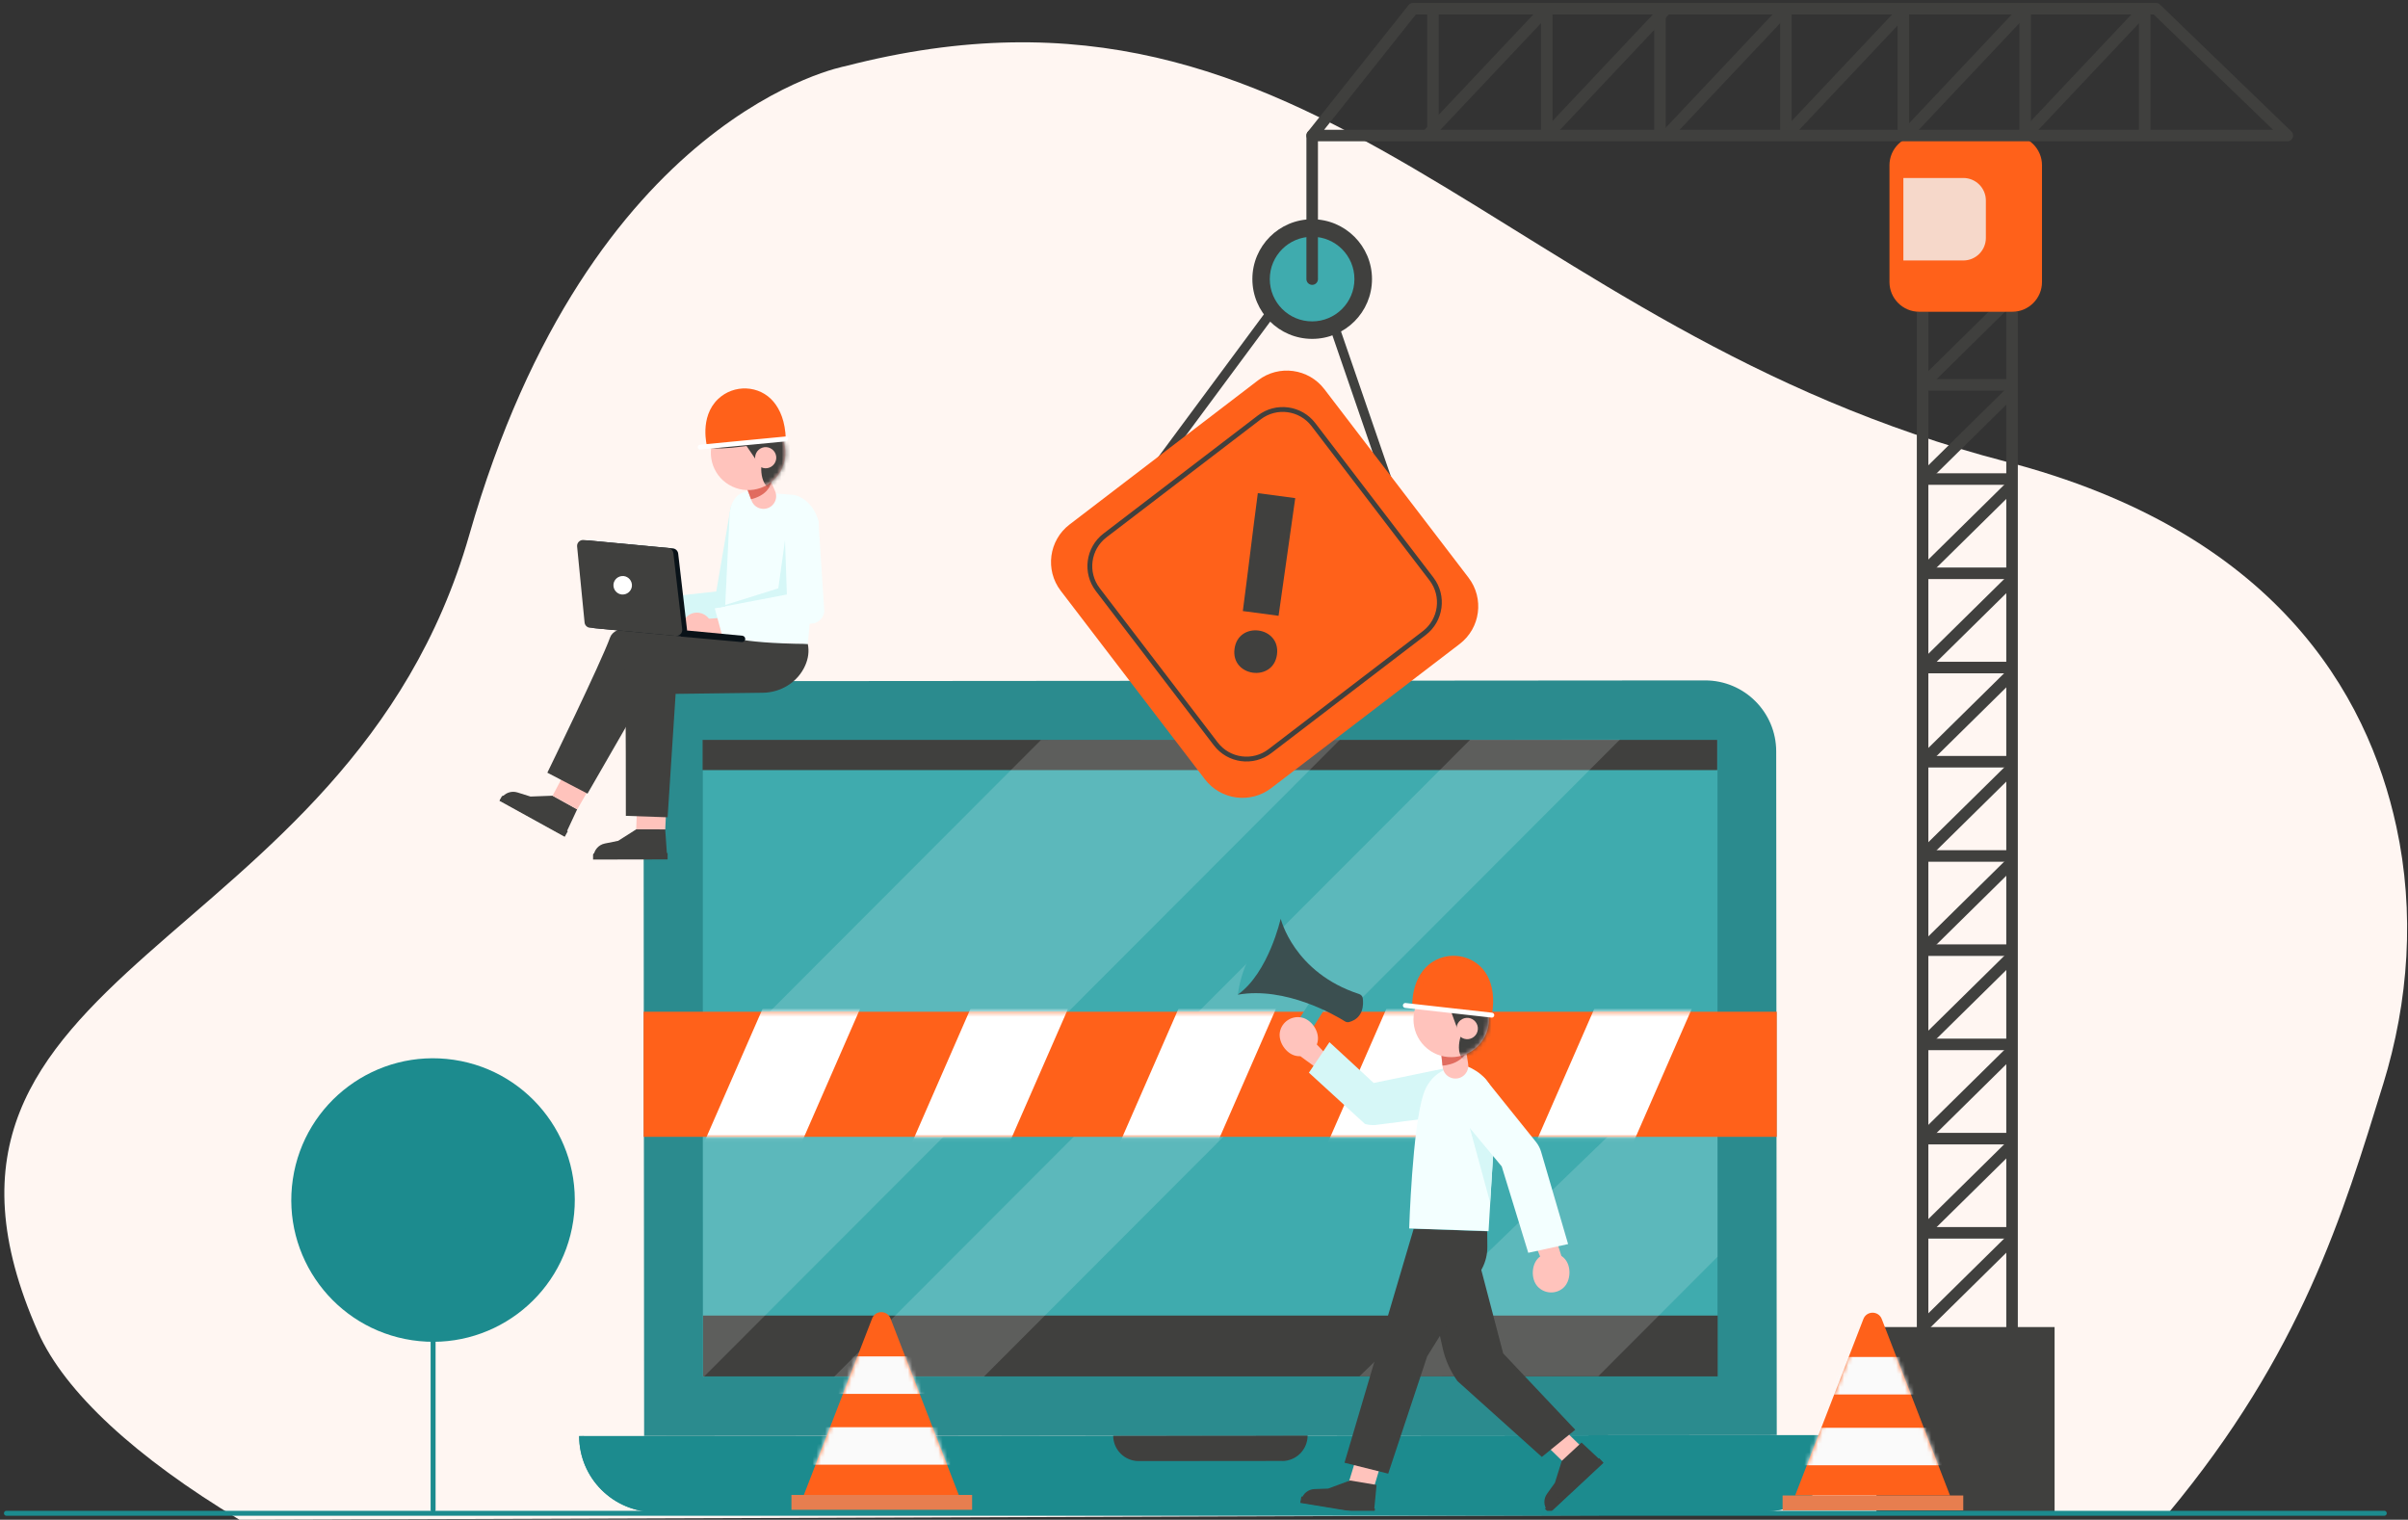 <svg width="553" height="349" viewBox="0 0 553 349" fill="none" xmlns="http://www.w3.org/2000/svg">
<rect x="0" y="0" width="553" height="349" fill="#333333" stroke="none"/>
<path d="M547.281 249.027C553.204 229.861 554.586 209.457 550.33 189.846C543.693 159.168 522.32 122.028 460.647 106.006C343.889 75.662 303.351 -13.069 194.12 15.195C194.12 15.195 135.511 25.85 107.771 122.838C80.031 219.825 -28.66 221.477 8.751 305.921C14.864 319.719 31.346 334.788 54.99 349L497.93 347.507C528.544 310.7 538.072 278.863 547.281 249.011V249.027Z" fill="#FFF6F2"/>
<path d="M442.765 179.652H426.14V161.471C426.14 152.34 419.789 144.719 411.262 142.734V120.17H405.148V142.305C395.335 143.194 387.65 151.419 387.65 161.471V180.192H371.12V201.041H370.008V239.801L339.966 239.579V193.26H305.54V227.209H281.389V260.19H252.188V347.476H349.191H370.024H491.656V237.403H442.749L442.797 179.652H442.765Z" fill="#FFF6F2"/>
<path d="M99.85 227.639V184.242H116.11V161.043H122.224V184.242H137.213V227.639H154.029V253.632H180.832V165.076H236.774V347.476H200.316H184.612H145.089H126.844H79.16V227.639H99.85Z" fill="#FFF6F2"/>
<path d="M405.481 347.033L150.498 347.24C140.844 347.24 133 339.427 133 329.773L422.964 329.551C422.964 339.205 415.151 347.049 405.497 347.049L405.481 347.033Z" fill="#1C8B8E"/>
<path d="M405.481 341.016L150.498 341.222C142.956 341.222 136.557 336.458 134.095 329.773H133.016C133.016 339.428 140.86 347.256 150.514 347.24L405.496 347.034C415.151 347.034 422.979 339.189 422.963 329.535H421.883C419.438 336.22 413.039 341.016 405.496 341.016H405.481Z" fill="#1C8B8E"/>
<path d="M294.452 335.49L261.504 335.522C258.265 335.522 255.645 332.902 255.645 329.678L300.296 329.646C300.296 332.886 297.676 335.506 294.452 335.506V335.49Z" fill="#40403E"/>
<path d="M408.035 329.55L147.924 329.756L147.797 172.746C147.797 163.743 155.085 156.439 164.089 156.423L391.585 156.248C400.588 156.248 407.892 163.536 407.908 172.54L408.035 329.534V329.55Z" fill="#2B8B8E"/>
<path d="M394.428 169.904H161.406V316.085H394.428V169.904Z" fill="#3FABAE"/>
<path d="M394.475 302.109H161.453V316.083H394.475V302.109Z" fill="#40403E"/>
<path d="M394.366 169.904H161.344V176.843H394.366V169.904Z" fill="#40403E"/>
<path opacity="0.16" d="M239.054 169.934L161.406 247.709L161.454 316.178H161.629L307.698 169.887L239.054 169.934Z" fill="#F3FFFF"/>
<path opacity="0.16" d="M191.543 316.166L225.952 316.134L372.022 169.826L337.612 169.874L191.543 316.166Z" fill="#F3FFFF"/>
<path opacity="0.16" d="M367.065 316.022L394.456 288.583L394.408 236.691L312.203 316.054L367.065 316.022Z" fill="#F3FFFF"/>
<path d="M408.039 232.338H147.801V261.063H408.039V232.338Z" fill="#FF611A"/>
<mask id="mask0_608_8698" style="mask-type:luminance" maskUnits="userSpaceOnUse" x="147" y="232" width="262" height="30">
<path d="M408.035 232.336H147.797V261.061H408.035V232.336Z" fill="white"/>
</mask>
<g mask="url(#mask0_608_8698)">
<path d="M180.268 271.142H157.863L177.14 227.047H199.529L180.268 271.142Z" fill="white"/>
<path d="M228.01 271.142H205.621L224.882 227.047H247.287L228.01 271.142Z" fill="white"/>
<path d="M275.76 271.142H253.371L272.648 227.047H295.037L275.76 271.142Z" fill="white"/>
<path d="M323.51 271.142H301.121L320.398 227.047H342.787L323.51 271.142Z" fill="white"/>
<path d="M371.256 271.142H348.867L368.144 227.047H390.533L371.256 271.142Z" fill="white"/>
</g>
<path d="M126.905 182.727L121.823 182.917L118.838 181.98C117.473 181.552 115.98 182.06 115.17 183.251L114.789 183.806L129.668 192.016L132.542 185.855L126.889 182.727H126.905Z" fill="#40403E"/>
<path d="M129.685 192.159L114.695 183.886L115.219 182.933C115.33 182.742 115.553 182.679 115.743 182.774L130.399 190.872L129.685 192.159Z" fill="#40403E"/>
<path d="M132.559 185.871L136.481 179.059L132.559 172.041L126.906 182.727L132.559 185.871Z" fill="#FFC3BC"/>
<path d="M163.332 146.762C163.332 146.762 142.134 140.68 140.101 146.397C138.053 152.113 125.699 177.44 125.699 177.44L134.925 182.251L148.771 158.21L167.397 156.591L163.348 146.762H163.332Z" fill="#40403E"/>
<path d="M146.111 190.449L141.966 193.085L138.902 193.705C137.489 193.99 136.441 195.165 136.314 196.595L136.25 197.261L153.24 197.23L152.764 190.434H146.111V190.449Z" fill="#40403E"/>
<path d="M153.317 197.355L136.199 197.387V196.307C136.199 196.101 136.374 195.926 136.58 195.926L153.317 195.895V197.371" fill="#40403E"/>
<path d="M152.775 190.464L153.314 179.063L146.55 178.301L146.105 190.448L152.775 190.464Z" fill="#FFC3BC"/>
<path d="M166.211 145.78L146.236 146.685C146.236 146.685 143.361 146.843 143.552 153.56C143.743 160.293 143.727 187.35 143.727 187.35L153.318 187.684L155.159 159.34L175.151 159.086C179.359 159.038 183.281 156.625 184.948 152.75C185.583 151.274 185.885 149.606 185.504 147.86L166.211 145.764V145.78Z" fill="#40403E"/>
<path d="M147.25 141.76C147.25 143.649 145.964 143.935 144.075 143.951C142.185 143.951 140.391 143.681 140.391 141.776C140.391 139.886 141.915 138.346 143.82 138.33C145.71 138.33 147.25 139.854 147.266 141.76H147.25Z" fill="#E2C8BF"/>
<path d="M149.66 143.697H145.69C144.658 143.697 143.801 142.855 143.801 141.823C143.801 140.791 144.642 139.934 145.674 139.934H149.644C150.676 139.934 151.534 140.775 151.534 141.807C151.534 142.839 150.692 143.697 149.66 143.697Z" fill="#E2C8BF"/>
<path d="M149.505 144.096L148.188 137.601L164.495 135.823L167.75 116.768C168.084 115.037 170.593 112.894 172.323 113.211L171.831 113.068C173.562 113.402 175.15 115.403 174.832 117.133L171.656 139.935C171.418 141.158 170.497 142.143 169.275 142.444L149.521 144.096H149.505Z" fill="#D6F7F7"/>
<path d="M182.09 113.64C182.423 113.672 182.757 113.735 183.074 113.862L183.233 113.926C186.028 115.022 187.933 118.023 188.06 120.833L185.504 147.875C168.609 147.732 166.211 145.779 166.211 145.779L167.561 118.118C167.767 115.514 168.958 113.053 171.927 112.814L182.09 113.64Z" fill="#F3FFFF"/>
<path d="M163.481 143.871C163.608 145.761 162.353 146.126 160.464 146.269C158.574 146.396 156.764 146.237 156.637 144.347C156.51 142.458 157.939 140.822 159.828 140.695C161.718 140.568 163.354 141.997 163.481 143.887V143.871Z" fill="#FFC3BC"/>
<path d="M166.005 145.648L162.051 145.918C161.019 145.981 160.114 145.203 160.035 144.171C159.971 143.139 160.749 142.234 161.782 142.154L165.735 141.884C166.768 141.821 167.673 142.599 167.736 143.631C167.8 144.663 167.022 145.568 165.989 145.648H166.005Z" fill="#FFC3BC"/>
<path d="M165.883 146.063L164.137 139.68L181.905 136.822L180.889 120.292C181.095 118.545 183.017 116.576 184.763 116.783C186.51 116.989 188.241 118.894 188.018 120.641L189.305 140.442C189.146 141.681 188.288 142.729 187.098 143.094L165.883 146.047V146.063Z" fill="#F3FFFF"/>
<path d="M135.135 124.106L154.523 125.932C155.159 125.995 155.667 126.487 155.746 127.123L157.779 144.605C157.874 145.463 157.159 146.193 156.302 146.114L136.58 144.256C135.929 144.192 135.421 143.684 135.358 143.033L133.643 125.582C133.563 124.741 134.278 124.026 135.119 124.106H135.135Z" fill="#091218"/>
<path d="M134.026 124.01L153.414 125.836C154.049 125.9 154.557 126.392 154.637 127.027L156.669 144.51C156.765 145.367 156.05 146.097 155.192 146.018L135.471 144.16C134.82 144.097 134.312 143.589 134.248 142.938L132.533 125.487C132.454 124.645 133.169 123.931 134.01 124.01H134.026Z" fill="#40403E"/>
<path d="M157.238 144.734L170.481 145.989C170.878 146.021 171.179 146.386 171.147 146.783C171.116 147.18 170.751 147.481 170.354 147.45L156.301 146.179L157.238 144.734Z" fill="#091218"/>
<path d="M145.122 134.601C145.011 135.76 143.979 136.618 142.804 136.522C141.644 136.411 140.787 135.379 140.882 134.204C140.993 133.045 142.026 132.187 143.201 132.283C144.36 132.394 145.217 133.426 145.122 134.601Z" fill="white"/>
<path d="M180.278 124.104L180.706 136.521L164.129 139.681L178.737 135.108L180.278 124.104Z" fill="#D6F7F7"/>
<path d="M171.48 111.992L172.592 114.961C172.989 116.041 173.989 116.771 175.133 116.851C177.308 116.994 178.864 114.802 178.007 112.802L176.069 108.229L171.496 111.976L171.48 111.992Z" fill="#FFC3BC"/>
<path d="M172.47 114.645C172.47 114.645 177.932 113.613 177.122 108.833C176.312 104.054 171.184 107.785 171.184 107.785L171.692 112.549L172.47 114.645Z" fill="#E16C5F"/>
<path d="M164.054 100.354C162.053 104.642 163.895 109.739 168.182 111.739C172.47 113.74 177.567 111.898 179.568 107.611C181.568 103.324 179.726 98.227 175.439 96.226C171.152 94.225 166.055 96.067 164.054 100.354Z" fill="#FFC3BC"/>
<mask id="mask1_608_8698" style="mask-type:luminance" maskUnits="userSpaceOnUse" x="163" y="95" width="18" height="18">
<path d="M164.054 100.356C162.053 104.644 163.895 109.741 168.182 111.741C172.47 113.742 177.567 111.9 179.568 107.613C181.568 103.326 179.726 98.228 175.439 96.228C171.152 94.227 166.055 96.069 164.054 100.356Z" fill="white"/>
</mask>
<g mask="url(#mask1_608_8698)">
<path d="M174.981 105.677C174.981 105.677 173.631 112.537 178.681 112.696C183.73 112.839 180.983 99.818 180.983 99.818L172.996 91.783L160.785 94.784L161.992 102.676C161.992 102.676 163.929 103.708 174.441 101.977L174.997 105.661L174.981 105.677Z" fill="#40403E"/>
<path d="M169.996 100.309L174.013 106.168L177.475 102.357L169.996 100.309Z" fill="#40403E"/>
</g>
<path d="M173.641 104.082C173.07 105.289 173.594 106.734 174.816 107.306C176.023 107.877 177.468 107.353 178.04 106.13C178.612 104.924 178.088 103.479 176.865 102.907C175.658 102.335 174.213 102.859 173.641 104.082Z" fill="#FFC3BC"/>
<path d="M162.383 102.558C162.383 102.558 160.525 95.81 164.908 91.633C168.513 88.188 174.419 88.41 177.627 92.237C179.135 94.031 180.342 96.746 180.453 100.811L162.383 102.574V102.558Z" fill="#FF611A"/>
<path d="M163.302 102.431L163.254 98.224C163.254 97.16 164.08 96.27 165.143 96.223C166.191 96.175 167.112 96.953 167.208 98.001L167.636 102.209" stroke="#FF611A" stroke-width="0.28" stroke-miterlimit="10"/>
<path d="M180.451 100.795L160.793 102.685" stroke="white" stroke-width="1.12" stroke-linecap="round" stroke-linejoin="round"/>
<path d="M359.438 328.58L363.837 332.851L358.819 335.551L354.516 331.343L359.438 328.58Z" fill="#FFC3BC"/>
<path d="M328.41 296.697L331.348 309.733C331.935 312.338 333.079 314.846 334.698 317.149L354.086 334.568L361.756 328.328L345.21 310.797L339.144 287.678L328.41 296.697Z" fill="#40403E"/>
<path d="M358.676 335.442L357.088 340.507L355.278 343.032C354.436 344.191 354.468 345.763 355.357 346.89L355.77 347.414L368.14 335.886L363.202 331.266L358.692 335.442H358.676Z" fill="#40403E"/>
<path d="M368.254 335.917L355.789 347.541L354.789 346.461L367.254 334.854L368.254 335.917Z" fill="#40403E"/>
<path d="M317.035 336.519L315.384 342.029L309.715 340.505L311.366 335.09L317.035 336.519Z" fill="#FFC3BC"/>
<path d="M324.66 282.15L308.766 335.9L318.801 338.409L327.757 311.463L338.745 293.837C339.301 293.043 339.856 292.233 340.317 291.376C341.19 289.756 341.587 288.01 341.571 286.247L341.54 282.754L324.676 282.166L324.66 282.15Z" fill="#40403E"/>
<path d="M310.033 339.98L305.015 341.838L301.887 341.949C300.442 341.997 299.22 342.997 298.854 344.379L298.68 345.03L315.48 347.793L316.131 340.997L310.017 339.98H310.033Z" fill="#40403E"/>
<path d="M315.544 347.904L298.617 345.125L298.855 343.664L315.782 346.459L315.544 347.904Z" fill="#40403E"/>
<path d="M302.466 227.561L296.035 237.596L299.116 239.803L305.769 229.196L302.466 227.561Z" fill="#3FABAE"/>
<path d="M294.114 210.949C294.114 210.949 297.084 223.382 312.137 228.273C312.565 228.416 312.899 228.781 312.962 229.226C313.153 230.671 313.153 233.783 309.834 234.704C309.517 234.783 309.167 234.72 308.897 234.561C306.595 233.116 295.273 226.51 284.285 228.416L294.13 210.965L294.114 210.949Z" fill="#3B4F50"/>
<path d="M294.114 210.949C294.114 210.949 291.351 223.351 284.27 228.4C284.27 228.4 285.27 217.523 294.114 210.949Z" fill="#3FABAE"/>
<path d="M293.937 236.942C293.477 239.229 295.351 242.007 297.637 242.468C299.924 242.928 302.147 241.467 302.607 239.181C303.068 236.894 301.194 234.116 298.907 233.655C296.621 233.195 294.398 234.655 293.937 236.942Z" fill="#FFC3BC"/>
<path d="M306.02 243.627L301.558 238.975L298.652 242.563L306.02 247.962" fill="#FFC3BC"/>
<path d="M305.31 239.324L300.594 246.327L313.471 258.109C314.25 258.331 315.075 258.411 315.885 258.347L332.891 256.14C335.575 256.013 337.639 253.742 337.512 251.059C337.385 248.375 337.893 244.501 335.225 244.628L315.472 248.693L305.31 239.324Z" fill="#D6F7F7"/>
<path d="M343.454 255.397C343.914 251.681 342.215 248.013 339.071 245.981C337.658 245.076 336.245 244.456 335.244 244.631C331.862 245.203 328.369 246.743 326.876 251.316C324.336 259.097 323.621 282.105 323.621 282.105L341.85 282.724L343.47 255.381L343.454 255.397Z" fill="#F3FFFF"/>
<path d="M336.723 255.982L342.201 276.117L343.312 259.031L336.723 255.982Z" fill="#D6F7F7"/>
<path d="M359.057 295.711C360.771 294.139 360.899 290.788 359.342 289.073C357.77 287.343 355.103 287.231 353.388 288.788C351.657 290.36 351.546 293.71 353.102 295.425C354.674 297.14 357.342 297.267 359.057 295.711Z" fill="#FFC3BC"/>
<path d="M350.785 281.373L354.104 289.566L358.566 288.391L355.803 279.689" fill="#FFC3BC"/>
<path d="M350.987 287.691L360.117 285.691L353.925 264.524C353.702 263.746 353.321 263 352.829 262.349L341.46 248.201C339.919 245.994 337.331 246.391 335.14 247.931C332.933 249.471 332.409 252.488 333.933 254.695L344.874 267.859L350.971 287.707L350.987 287.691Z" fill="#F3FFFF"/>
<path d="M330.965 241.865L331.314 245.057C331.441 246.216 332.219 247.184 333.331 247.534C335.427 248.217 337.491 246.454 337.158 244.279L336.395 239.309L330.981 241.849L330.965 241.865Z" fill="#FFC3BC"/>
<path d="M331.266 244.708C331.266 244.708 336.887 244.518 337.299 239.643C337.696 234.768 331.726 237.674 331.726 237.674L331.027 242.469L331.266 244.708Z" fill="#E16C5F"/>
<path d="M326.569 228.606C323.536 232.306 324.076 237.768 327.776 240.801C331.476 243.834 336.938 243.294 339.971 239.594C343.004 235.894 342.464 230.432 338.764 227.399C335.064 224.366 329.602 224.906 326.569 228.606Z" fill="#FFC3BC"/>
<mask id="mask2_608_8698" style="mask-type:luminance" maskUnits="userSpaceOnUse" x="324" y="225" width="18" height="18">
<path d="M326.573 228.606C323.54 232.306 324.08 237.768 327.78 240.801C331.48 243.834 336.942 243.294 339.975 239.594C343.008 235.894 342.468 230.432 338.768 227.399C335.068 224.366 329.606 224.906 326.573 228.606Z" fill="white"/>
</mask>
<g mask="url(#mask2_608_8698)">
<path d="M335.969 236.546C335.969 236.546 332.936 242.945 337.843 244.342C342.749 245.739 343.305 232.29 343.305 232.29L337.477 222.429L324.759 222.334L323.98 230.385C323.98 230.385 325.632 231.877 336.35 232.798L335.969 236.546Z" fill="#40403E"/>
<path d="M332.41 230.035L334.887 236.8L339.222 233.91L332.41 230.035Z" fill="#40403E"/>
</g>
<path d="M335.049 234.64C334.191 235.688 334.35 237.228 335.398 238.086C336.446 238.943 337.986 238.785 338.844 237.737C339.701 236.689 339.542 235.148 338.494 234.291C337.446 233.433 335.906 233.592 335.049 234.64Z" fill="#FFC3BC"/>
<path d="M324.333 231.1C324.333 231.1 323.904 224.034 329.112 220.811C333.4 218.159 339.195 219.604 341.577 224.066C342.689 226.162 343.324 229.084 342.593 233.133L324.349 231.1H324.333Z" fill="#FF611A"/>
<path d="M325.285 231.179L326.111 227.003C326.317 225.939 327.334 225.241 328.397 225.415C329.445 225.59 330.192 226.559 330.065 227.607L329.604 231.862" stroke="#FF611A" stroke-width="0.28" stroke-miterlimit="10"/>
<path d="M342.591 233.118L322.742 230.895" stroke="white" stroke-width="1.13" stroke-linecap="round" stroke-linejoin="round"/>
<path d="M462.075 284.502L441.527 304.747" stroke="#40403E" stroke-width="2.65" stroke-miterlimit="10"/>
<path d="M462.075 262.859L441.527 283.105" stroke="#40403E" stroke-width="2.65" stroke-miterlimit="10"/>
<path d="M462.075 241.217L441.527 261.478" stroke="#40403E" stroke-width="2.65" stroke-miterlimit="10"/>
<path d="M462.075 219.59L441.527 239.835" stroke="#40403E" stroke-width="2.65" stroke-miterlimit="10"/>
<path d="M462.075 197.945L441.527 218.191" stroke="#40403E" stroke-width="2.65" stroke-miterlimit="10"/>
<path d="M462.075 176.32L441.527 196.566" stroke="#40403E" stroke-width="2.65" stroke-miterlimit="10"/>
<path d="M462.075 154.676L441.527 174.921" stroke="#40403E" stroke-width="2.65" stroke-miterlimit="10"/>
<path d="M462.075 133.051L441.527 153.296" stroke="#40403E" stroke-width="2.65" stroke-miterlimit="10"/>
<path d="M462.075 111.406L441.527 131.652" stroke="#40403E" stroke-width="2.65" stroke-miterlimit="10"/>
<path d="M462.075 89.764L441.527 110.009" stroke="#40403E" stroke-width="2.65" stroke-miterlimit="10"/>
<path d="M462.075 68.137L441.527 88.382" stroke="#40403E" stroke-width="2.65" stroke-miterlimit="10"/>
<path d="M441.527 283.107H462.075" stroke="#40403E" stroke-width="2.65" stroke-miterlimit="10"/>
<path d="M441.527 261.477H462.075" stroke="#40403E" stroke-width="2.65" stroke-miterlimit="10"/>
<path d="M441.527 239.836H462.075" stroke="#40403E" stroke-width="2.65" stroke-miterlimit="10"/>
<path d="M441.527 218.193H462.075" stroke="#40403E" stroke-width="2.65" stroke-miterlimit="10"/>
<path d="M441.527 196.566H462.075" stroke="#40403E" stroke-width="2.65" stroke-miterlimit="10"/>
<path d="M441.527 174.922H462.075" stroke="#40403E" stroke-width="2.65" stroke-miterlimit="10"/>
<path d="M441.527 153.295H462.075" stroke="#40403E" stroke-width="2.65" stroke-miterlimit="10"/>
<path d="M441.527 131.652H462.075" stroke="#40403E" stroke-width="2.65" stroke-miterlimit="10"/>
<path d="M441.527 110.008H462.075" stroke="#40403E" stroke-width="2.65" stroke-miterlimit="10"/>
<path d="M441.527 88.381H462.075" stroke="#40403E" stroke-width="2.65" stroke-miterlimit="10"/>
<path d="M441.527 310.606V71.598" stroke="#40403E" stroke-width="2.65" stroke-miterlimit="10"/>
<path d="M462.07 310.606V71.598" stroke="#40403E" stroke-width="2.65" stroke-miterlimit="10"/>
<path d="M471.838 304.746H430.934V347.238H471.838V304.746Z" fill="#40403E"/>
<path d="M440.746 31.119H462.119C465.882 31.119 468.947 34.184 468.947 37.947V64.766C468.947 68.53 465.882 71.594 462.119 71.594H440.746C436.983 71.594 433.918 68.53 433.918 64.766V37.947C433.918 34.184 436.983 31.119 440.746 31.119Z" fill="#FF611A"/>
<path d="M437.113 40.871H450.88C453.738 40.871 456.057 43.189 456.057 46.048V54.638C456.057 57.496 453.738 59.815 450.88 59.815H437.113V40.887V40.871Z" fill="#F6D8CA"/>
<path d="M306.027 73.807L322.446 121.523" stroke="#40403E" stroke-width="2.16" stroke-miterlimit="10"/>
<path d="M294.594 68.137L262.551 111.407" stroke="#40403E" stroke-width="2.16" stroke-miterlimit="10"/>
<path d="M243.599 135.67L276.706 178.957C280.351 183.722 287.167 184.63 291.932 180.986L335.219 147.878C339.983 144.234 340.891 137.418 337.247 132.653L304.14 89.366C300.496 84.602 293.679 83.693 288.915 87.338L245.628 120.445C240.863 124.089 239.955 130.906 243.599 135.67Z" fill="#FF611A"/>
<path d="M252.108 135.399L279.205 170.828C282.183 174.722 287.754 175.465 291.648 172.486L327.077 145.389C330.971 142.411 331.713 136.84 328.735 132.946L301.638 97.517C298.66 93.623 293.089 92.881 289.195 95.859L253.766 122.956C249.872 125.935 249.13 131.505 252.108 135.399Z" stroke="#40403E" stroke-width="1.11" stroke-miterlimit="10"/>
<path d="M293.26 150.309C292.403 156.74 282.653 155.438 283.51 149.007C284.368 142.529 294.133 143.831 293.26 150.309ZM297.452 114.407L293.625 141.417L285.416 140.321C286.623 131.239 287.639 122.394 288.862 113.248L297.452 114.391V114.407Z" fill="#40403E"/>
<path d="M301.345 77.82C308.93 77.82 315.08 71.671 315.08 64.085C315.08 56.499 308.93 50.35 301.345 50.35C293.759 50.35 287.609 56.499 287.609 64.085C287.609 71.671 293.759 77.82 301.345 77.82Z" fill="#40403E"/>
<path d="M311.045 64.085C311.045 69.452 306.694 73.803 301.327 73.803C295.96 73.803 291.609 69.452 291.609 64.085C291.609 58.718 295.96 54.367 301.327 54.367C306.694 54.367 311.045 58.718 311.045 64.085Z" fill="#3FABAE"/>
<path d="M355.207 2V31.122" stroke="#40403E" stroke-width="2.65" stroke-miterlimit="10"/>
<path d="M329.082 2V31.122" stroke="#40403E" stroke-width="2.65" stroke-miterlimit="10"/>
<path d="M381.215 2V31.122" stroke="#40403E" stroke-width="2.65" stroke-miterlimit="10"/>
<path d="M410.133 2V31.122" stroke="#40403E" stroke-width="2.65" stroke-miterlimit="10"/>
<path d="M437.109 2V31.122" stroke="#40403E" stroke-width="2.65" stroke-miterlimit="10"/>
<path d="M465.07 2V31.122" stroke="#40403E" stroke-width="2.65" stroke-miterlimit="10"/>
<path d="M492.539 2V31.122" stroke="#40403E" stroke-width="2.65" stroke-miterlimit="10"/>
<path d="M327.734 31.122L355.205 2" stroke="#40403E" stroke-width="2.65" stroke-miterlimit="10"/>
<path d="M355.207 31.122L382.662 2" stroke="#40403E" stroke-width="2.65" stroke-miterlimit="10"/>
<path d="M382.66 31.122L410.131 2" stroke="#40403E" stroke-width="2.65" stroke-miterlimit="10"/>
<path d="M410.133 31.122L437.603 2" stroke="#40403E" stroke-width="2.65" stroke-miterlimit="10"/>
<path d="M437.598 31.122L465.068 2" stroke="#40403E" stroke-width="2.65" stroke-miterlimit="10"/>
<path d="M465.07 31.122L492.541 2" stroke="#40403E" stroke-width="2.65" stroke-miterlimit="10"/>
<path d="M301.344 31.122H525.283L495.129 2H324.511L301.344 31.122Z" stroke="#40403E" stroke-width="2.65" stroke-linecap="round" stroke-linejoin="round"/>
<path d="M301.344 31.123V64.088" stroke="#40403E" stroke-width="2.65" stroke-linecap="round" stroke-linejoin="round"/>
<path d="M184.61 343.296L200.282 302.773C201.028 300.836 203.76 300.836 204.506 302.773L220.178 343.296H184.594H184.61Z" fill="#FF611A"/>
<mask id="mask3_608_8698" style="mask-type:luminance" maskUnits="userSpaceOnUse" x="184" y="301" width="37" height="43">
<path d="M184.606 343.292L200.278 302.769C201.024 300.832 203.756 300.832 204.502 302.769L220.174 343.292H184.59H184.606Z" fill="white"/>
</mask>
<g mask="url(#mask3_608_8698)">
<path d="M216.082 311.486H188.246V320.093H216.082V311.486Z" fill="#FAFAFA"/>
<path d="M218.206 327.746H186.719V336.352H218.206V327.746Z" fill="#FAFAFA"/>
</g>
<path d="M223.245 343.297H181.754V346.711H223.245V343.297Z" fill="#E77E4F"/>
<path d="M412.254 343.425L427.927 302.902C428.673 300.965 431.404 300.965 432.15 302.902L447.823 343.425H412.238H412.254Z" fill="#FF611A"/>
<mask id="mask4_608_8698" style="mask-type:luminance" maskUnits="userSpaceOnUse" x="412" y="301" width="36" height="43">
<path d="M412.262 343.425L427.934 302.902C428.681 300.965 431.412 300.965 432.158 302.902L447.831 343.425H412.246H412.262Z" fill="white"/>
</mask>
<g mask="url(#mask4_608_8698)">
<path d="M443.734 311.617H415.898V320.224H443.734V311.617Z" fill="#FAFAFA"/>
<path d="M445.859 327.877H414.371V336.483H445.859V327.877Z" fill="#FAFAFA"/>
</g>
<path d="M450.866 343.426H409.375V346.84H450.866V343.426Z" fill="#E77E4F"/>
<path d="M131.645 280.371C134.293 262.589 122.024 246.028 104.243 243.38C86.461 240.732 69.9 253 67.252 270.782C64.604 288.564 76.872 305.125 94.654 307.773C112.435 310.421 128.997 298.153 131.645 280.371Z" fill="#1C8B8E"/>
<path d="M99.461 263.984V346.713" stroke="#1C8B8E" stroke-width="1.14" stroke-linecap="round" stroke-linejoin="round"/>
<path d="M86.809 265.668L99.464 279.864" stroke="#1C8B8E" stroke-width="1.14" stroke-linecap="round" stroke-linejoin="round"/>
<path d="M110.687 279.084C109.782 279.989 99.461 290.739 99.461 290.739" stroke="#1C8B8E" stroke-width="1.14" stroke-linecap="round" stroke-linejoin="round"/>
<path d="M1.477 347.508H547.55" stroke="#1C8B8E" stroke-width="1.14" stroke-linecap="round" stroke-linejoin="round"/>
</svg>
